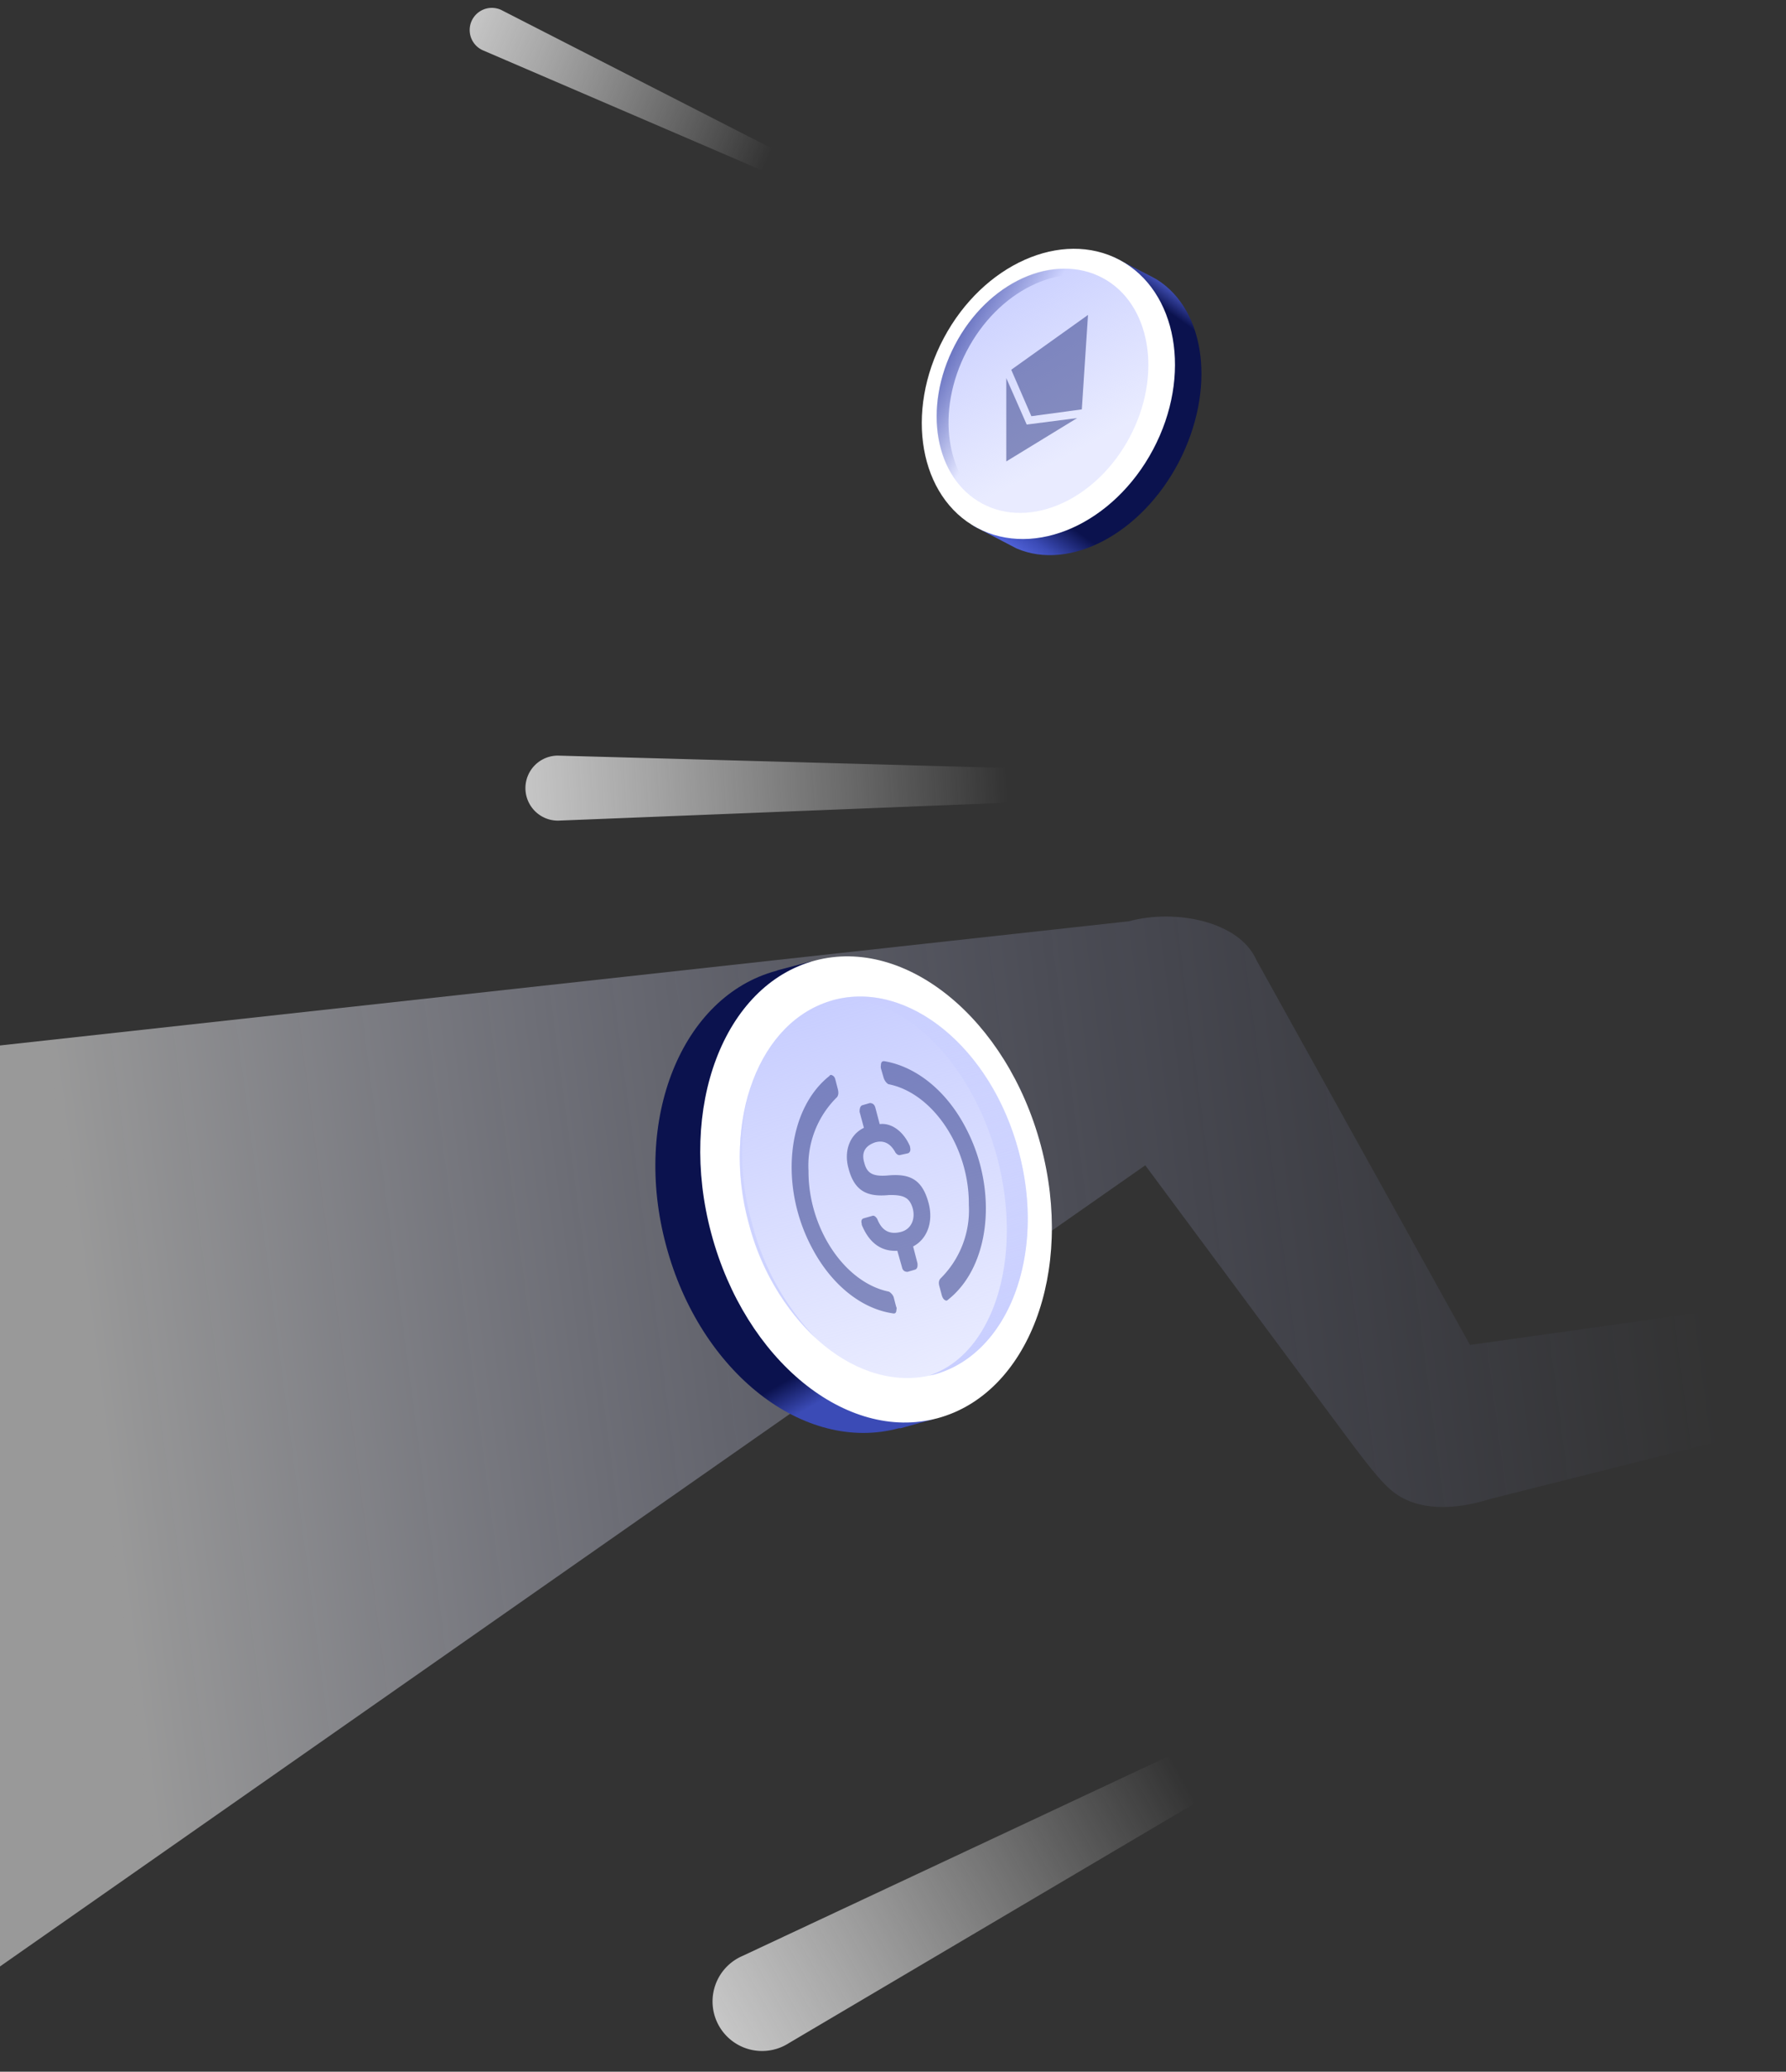 <svg xmlns="http://www.w3.org/2000/svg" fill="none" viewBox="0 0 577 669"><rect x="0" y="0" width="577" height="669" fill="#333333" stroke="none"/><path fill="url(#a)" fill-opacity=".5" d="M405.9 310c-5.5-12.5-26.2-16.6-41.2-12.5L0 337.6V635l370-258.7 59 79.5c8.6 11.5 15.5 21.2 20.2 25.2 8.4 7.4 21.4 6.5 32 3.1L577 460l-13.7-38.1-88.4 12.4z"/><path fill="url(#b)" d="M180.3 265a10.5 10.5 0 1 1-.1-21l145.8 4c3 0 5.4 2.4 5.5 5.5 0 3-2.4 5.6-5.5 5.7z"/><path fill="url(#c)" d="M155.9 16.2a7.1 7.1 0 1 1 6-13l88 45c1.8 1 2.6 3.2 1.7 5-.8 2-3 2.8-5 2z"/><path fill="url(#d)" d="M318 116.3c9.3-18 25.3-29.3 40-30l1.8-3.3 12.2 6.3.2.1 1.6.9c15.9 10 19.1 35.7 7 59-12.1 23.1-35.2 35.2-52.4 27.8l-14-7.3 1.8-3.4c-7.8-12.5-7.7-32 1.7-50"/><ellipse cx="338.7" cy="127.2" fill="#fff" rx="38.3" ry="49" transform="rotate(28 338.7 127.2)"/><ellipse cx="336.8" cy="126.2" fill="url(#e)" rx="31.9" ry="41.3" transform="rotate(28 336.8 126.2)"/><path fill="url(#f)" d="M308.5 111.4c10.5-20.2 31.8-30 47.4-21.8l1.9 1.1c-15.5-6.5-35.4 3.3-45.5 22.7s-6.8 41.3 7.3 50.3l-2-1c-15.6-8-19.7-31-9.1-51.3"/><path fill="#253181" fill-opacity=".5" d="m326.7 119.4 24.8-17.7-2 30.5-16.3 2.2z"/><path fill="#253181" fill-opacity=".5" d="M331.7 137.1 348 135 325.1 149v-26.9z"/><path fill="url(#g)" d="M301.1 456.8c23.5-13.6 34.6-48.5 25-84.3S289.5 312 262.3 312l-.4-1.5-10.6 2.8-.5.2c-30.6 8.2-46.6 48-35.6 88.7 10.9 40.9 44.6 67.3 75.2 59h.6l10.5-2.9z"/><ellipse cx="283" cy="384.1" fill="#fff" rx="55.1" ry="76.5" transform="rotate(-15 283 384)"/><ellipse cx="285.5" cy="383.4" fill="url(#h)" rx="45.1" ry="62.6" transform="rotate(-15 285.5 383.4)"/><path fill="url(#i)" d="M263.5 432.1a78 78 0 0 1-21.6-37 78 78 0 0 1 .2-43 84 84 0 0 0 .8 42.7 84 84 0 0 0 20.6 37.3m65.6-60.4c9 33.4-3.3 65.7-27.4 72.2l-1.6.3c20.9-6.8 30.7-38 22-70.6-8.8-32.7-32.9-54.7-54.4-50.2l1.6-.5c24.1-6.4 50.9 15.4 59.8 48.8"/><path fill="#253181" fill-opacity=".5" d="M284.6 344q0-1.5 1.2-1.3c10 1.7 19.8 9.3 26.1 21.3 10.6 19.9 8.2 44.7-5.5 55.6q-.3.3-.6.4-1-.1-1.5-1.6l-.8-3q-.5-1.7.4-2.6a31 31 0 0 0 9.1-23.7c.2-18.5-11.6-36.2-26-39q-1-.6-1.5-2l-.9-3.1q-.1-.7 0-1m-16.2 3.1q1.2.2 1.5 1.6l.8 3.1q.4 1.6-.3 2.5a31 31 0 0 0-9.2 23.8c-.1 18.4 11.6 36.1 26 39q1 .6 1.5 1.7l.8 3.1q.3.6.1 1 0 1.5-1.2 1.2c-10.2-1.5-19.8-9.3-26-21-10.7-19.9-8.2-44.7 5.5-55.6q.2-.3.5-.4m12.6 9.1q1.4 0 1.8 1.5l1.4 5.3c3.9-.5 7.8 2.5 9.8 7.2v.2q.4 1.5-.6 2l-2.7.6q-.7.1-1.4-.8-2.4-4.5-6.6-3.3-4.9 1.7-3.5 6.5c.8 3.1 2.3 4.6 7.4 4.2 7.1-.7 11.3 1 13.4 8.9 1.6 6-.4 11.6-5 14l1.4 5.4q.2 1.8-.8 2.1l-2.4.7q-1.5 0-1.8-1.5l-1.5-5.3c-5.6.3-9.3-3-11.5-8.4v-.3q-.4-1.5.7-1.8l2.8-.8q.7-.2 1.5 1c1.3 3.3 3.5 5.3 7.7 4.2 3.1-.8 4.7-3.9 3.8-7.5-1-3.5-2.8-4.5-7.7-4.4-7.1.7-11.2-1.3-13.1-8.7-1.5-5.5.4-10.8 5-13l-1.4-5.2q0-1.8.9-2.1z"/><path fill="url(#j)" d="M254.8 659.8a16 16 0 1 1-14.9-28.2l136.6-64a8.8 8.8 0 0 1 8.2 15.5z"/><defs><linearGradient id="a" x1="27.9" x2="543" y1="431.5" y2="363.9" gradientUnits="userSpaceOnUse"><stop stop-color="#fff"/><stop offset="1" stop-color="#8a93df" stop-opacity="0"/></linearGradient><linearGradient id="b" x1="143" x2="325" y1="255.6" y2="246.1" gradientUnits="userSpaceOnUse"><stop stop-color="#d9d9d9"/><stop offset="1" stop-color="#fff" stop-opacity="0"/></linearGradient><linearGradient id="c" x1="135.8" x2="249.9" y1="-.4" y2="46.9" gradientUnits="userSpaceOnUse"><stop stop-color="#d9d9d9"/><stop offset="1" stop-color="#fff" stop-opacity="0"/></linearGradient><linearGradient id="d" x1="384.4" x2="322.8" y1="92.6" y2="179.9" gradientUnits="userSpaceOnUse"><stop stop-color="#6275f5"/><stop offset=".1" stop-color="#0b124e"/><stop offset=".8" stop-color="#0b124e"/><stop offset=".9" stop-color="#3b4bb6"/><stop offset="1" stop-color="#6275f5"/></linearGradient><linearGradient id="e" x1="367.1" x2="313" y1="121.2" y2="85" gradientUnits="userSpaceOnUse"><stop stop-color="#c8ceff" stop-opacity=".4"/><stop offset="1" stop-color="#c8ceff"/></linearGradient><linearGradient id="f" x1="308.5" x2="338.7" y1="111.4" y2="127.2" gradientUnits="userSpaceOnUse"><stop stop-color="#6c76c2"/><stop offset=".6" stop-color="#6c76c2" stop-opacity="0"/></linearGradient><linearGradient id="g" x1="239" x2="294.8" y1="376.4" y2="474.6" gradientUnits="userSpaceOnUse"><stop offset=".6" stop-color="#0b124e"/><stop offset=".7" stop-color="#3b4bb6"/><stop offset="1" stop-color="#3b4bb6"/></linearGradient><linearGradient id="h" x1="285.5" x2="285.5" y1="320.8" y2="446" gradientUnits="userSpaceOnUse"><stop stop-color="#c8ceff"/><stop offset="1" stop-color="#c8ceff" stop-opacity=".4"/></linearGradient><linearGradient id="i" x1="269.3" x2="301.7" y1="322.9" y2="443.9" gradientUnits="userSpaceOnUse"><stop offset=".1" stop-color="#c8ceff" stop-opacity=".4"/><stop offset="1" stop-color="#c8ceff"/></linearGradient><linearGradient id="j" x1="208" x2="380.5" y1="668" y2="571.5" gradientUnits="userSpaceOnUse"><stop stop-color="#d9d9d9"/><stop offset="1" stop-color="#fff" stop-opacity="0"/></linearGradient></defs></svg>